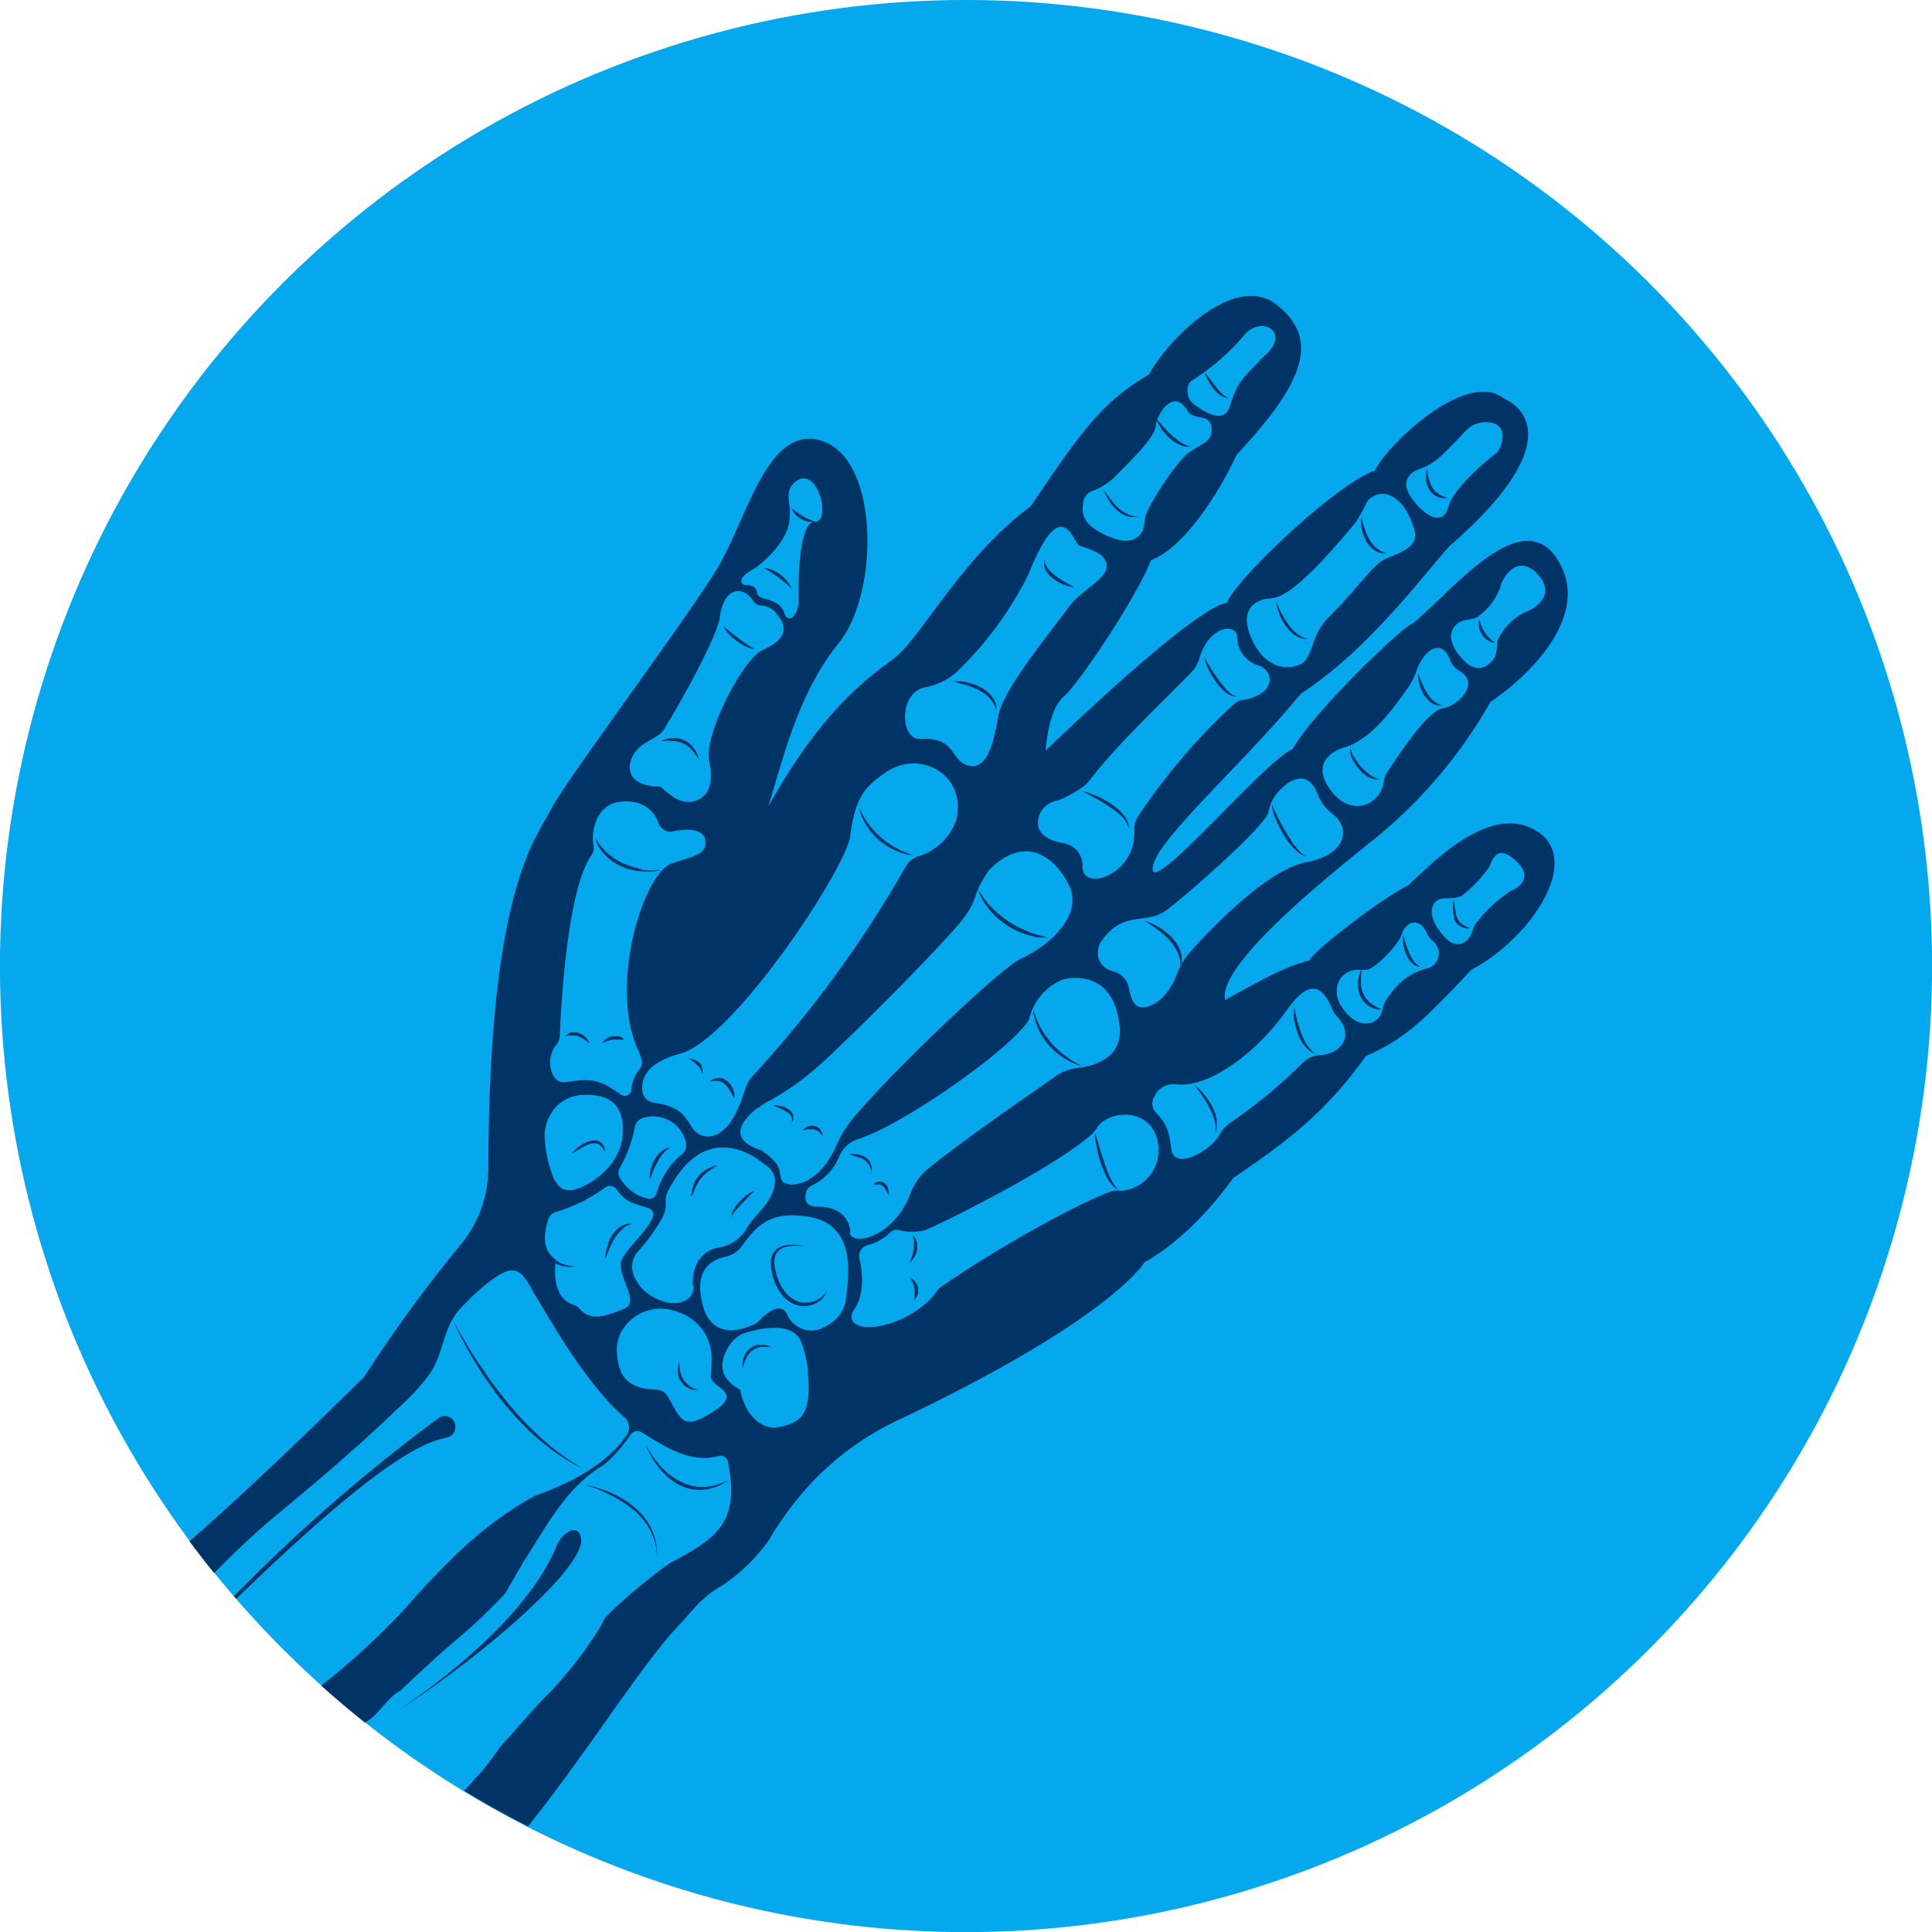 <svg xmlns="http://www.w3.org/2000/svg" viewBox="0 0 203.35 203.35"><g id="Layer_2" data-name="Layer 2"><g id="PATIENTS_-_SPECIALTIES" data-name="PATIENTS - SPECIALTIES"><circle cx="101.68" cy="101.68" r="101.68" transform="translate(-42.12 101.68) rotate(-45)" style="fill:#05a8ec"></circle><g id="wrist"><path d="M71.29,171.21c1.13-1,2.17-2.89,4.66-4.29a19,19,0,0,0,5-4.85,33.1,33.1,0,0,1,3-4.32,30,30,0,0,1,10.53-8.25c22.71-10.78,26-16.67,26-16.67s4.6-2.24,9.31-8.84c7.78-5.19,10.61-8.25,14-12.85,4-1.77,5.89-3.54,11.08-9.07,6.25-3.31,11.79-11.56,6.84-14.62s-11.2,3.65-13.56,5.78c-2.48,1.17-9.78,6.71-10.37,7.89-1.77.36-4,1.42-8.84,4.13-.71-3.54,9.43-11.91,15.32-16.62a50.82,50.82,0,0,0,12.61-14.74c4-2.71,10.85-9.19,7-15.09s-11.32,3.78-15.21,6.84c-.82.12-10.25,9.08-12.61,13.2-3,1.3-14.74,15.33-14.74,12.62S130.68,80.61,136.93,73c7.19-4.6,13.44-13.2,15.68-15.56C166.75,45.13,158.38,42,158.38,42c-4-3.3-12.49,4.95-13.67,7.54-3.77,1.18-14.62,11.32-15.56,13.91C125.62,63.88,110.06,79,110.06,79s.23-4.24,1.88-5.66,7.78-10.61,9.2-14.38c3.3-1.18,7.07-6.83,9-11.08,7.31-7.78,8.73-12.25,4.25-15.79s-11.55,3.77-13.44,7.31c-4.71,2.82-6.6,5.18-12.49,13.91-7.31,5.42-11.56,13.9-14.38,16s-7.55,5.42-13.21,15.56C82.48,79.67,84,73,88.28,67.68s4.24-19.09-1.59-21.21-8,8-11.14,13.26S59.64,82,58,85.18c-1.51,3-6.54,8.24-6.6,37.76a12.71,12.71,0,0,1-3.06,8.24,145.88,145.88,0,0,0-10,13.73s-11.09,11-18.4,17.31c.84,1.14,1.71,2.25,2.6,3.35,1.93-1.95,3.89-3.87,6-5.63,4.58-3.8,9.17-7.66,13.45-11.81a22.28,22.28,0,0,0,3.28-3.58c1.57-2.4,1.29-4.91,3.35-7,.94-1,3.94-4,5.42-3.83,1.14.11,1.71,1.71,2.33,2.67.93,1.42,5,9,9.3,12.74A1.44,1.44,0,0,1,66,151c-2.21,3.31-6.49,5.3-9.61,6.4-5.65,3-9.87,7.51-14,12.17a77.36,77.36,0,0,1-8.58,7.85q2.24,2,4.6,3.89c1.55-.87,2.28-2.61,3.75-3.37.31-.3.62-.6.94-.89Q45,175.24,47,173.48l.66-.57c.66-.57,1.34-1.14,2-1.74l.88-.8c.69-.66,1.36-1.32,2-2l.66-.68c.43-.76.86-1.52,1.3-2.27l.66-1.14c2.32-3.55,4.45-7.79,8.34-10.06.22-.18.45-.38.68-.6A16.21,16.21,0,0,0,66.38,151a.84.84,0,0,1,1.13-.25c2.42,1.45,5,3.3,8.11,2.51a.78.78,0,0,1,1,.62c1,5.05-.2,7.23-3.89,9.41l-1.15.66-1.13.6a59.48,59.48,0,0,0-5.75,4.72c-.3.28-.58.57-.87.87s-.48.8-.71,1.2A43.22,43.22,0,0,1,58,178L57,179c-1.21,1.31-2.33,2.6-3.46,3.87-.29.32-.57.64-.86.95-.51.75-1.06,1.48-1.62,2.19-.29.35-.58.7-.88,1a16.93,16.93,0,0,1-1.34,1.46c2.19,1.34,4.44,2.59,6.73,3.76,6-7.44,12-17.08,15.74-21A.17.17,0,0,0,71.29,171.21ZM89,137.07a3.93,3.93,0,0,1-2.13,2.55,2.78,2.78,0,0,1-3.89-1,2.4,2.4,0,0,1-.11-.23c-.83-1.89-3.18.83-3.18.83s-5.08,3-5.9-2.72c-.11-.75-.61-3.57,2.63-4.23A3,3,0,0,0,78.2,131c1.84-2.63,3.57-3.49,7-2.91C90.5,129,89.19,135.07,89,137.07Zm-16-1.76c.11,1.76-2.11,2.56-4.48,1.06a4.25,4.25,0,0,1-1.57-1.62,2.56,2.56,0,0,1,.06-2.88,19.2,19.2,0,0,0,2.66-3.62c.84-1.59,0-1.64.7-3,4.16-8,9.91-2.83,9.91-2.83,2.68,1.51.52,4.25-.57,5.4a8.87,8.87,0,0,0-1,1.27,4.18,4.18,0,0,1-2.79,2.17C73.56,131.55,72.81,133.54,72.93,135.31Zm-4.72-9.13A4.61,4.61,0,0,1,65.26,124a1,1,0,0,1,0-1.12,13.67,13.67,0,0,0,1.57-4.32,1.25,1.25,0,0,1,.88-.9,3.53,3.53,0,0,1,4.45,2.45,1.22,1.22,0,0,1-.32,1.31,8.31,8.31,0,0,0-2.74,4.2A.82.82,0,0,1,68.21,126.18Zm11.53-9.57a7.11,7.11,0,0,1,1.25-.79,28.54,28.54,0,0,0,4.37-3c2.07-1.6,15.09-14.56,16.42-16.77s.35-1.59,2.21-4.42c3.89-4,7.07-1.32,8.48,1.59s-1.73,6.16-5.12,7.7c-1.83.82-12.33,10.64-17.29,16.38a11.7,11.7,0,0,0-2,3.06c-2.12,4.92-5.54,4.71-5.87,3.81s.18-1.51-2.12-3.1C76.23,119.84,78.44,117.61,79.74,116.61Zm9.7,13.1c-.17-1.77-1.41-2.68-3.36-2.7-1.37,0-1.4-.68-1.37-1.19a1.15,1.15,0,0,1,.71-1.06,5.86,5.86,0,0,0,2.91-3.2,3.22,3.22,0,0,1,1.9-1.66c4.81-1.52,16.17-9.53,18-12.56a6,6,0,0,1,3.54-4.24c1.41-.36,5.39-.66,6,4.86.38,3.41-2.68,4.25-4.45,4.45a5,5,0,0,0-2.36.92c-2.83,2-9.44,6.5-13.54,9.84a6.55,6.55,0,0,0-1.66,2.43C94.17,130.18,89.6,131.29,89.44,129.71ZM118,125.34a2.48,2.48,0,0,0-1.15.09c-5.16,2-14.55,7.63-18.08,10.24-2.57,3.9-9.14,5.13-9.14,2.91a1.34,1.34,0,0,1,.26-.72c1.14-1.64.89-4,.57-5.37a1.21,1.21,0,0,1,.86-1.44,5.17,5.17,0,0,0,2.39-1.34.94.94,0,0,1,.94-.22,5.75,5.75,0,0,0,2.66,0c.93-.27,13.42-6.41,17.55-10.06a4.24,4.24,0,0,0,.63-.77c1.27-1.91,6-2.2,6.44,2A4.3,4.3,0,0,1,118,125.34Zm33.31-30.58c.62-.42,1.69,0,2.57-.5a13.52,13.52,0,0,0,2.8-2.92c.41-.71.76-2.54,2.74-.86,2.14,1.84.34,3-.2,3.19l-.19.09A14.46,14.46,0,0,0,155.5,97c-.4.37-.45,1-.8,1.57a1.72,1.72,0,0,1-.49.55c-.78.56-1.77.32-3-1.59C150,95.43,151.31,94.76,151.31,94.76Zm-10.49,8.77a2.21,2.21,0,0,1,2.12-1.46,7.13,7.13,0,0,0,.92,0c.68-.08,2.4-1.67,3.3-3a3.67,3.67,0,0,0,.42-.84c.43-1.24,1.83-1.75,2.61,0a2.51,2.51,0,0,0,.66.86,1.63,1.63,0,0,1-.67,2.84,6.52,6.52,0,0,0-3.76,2.61,4,4,0,0,0-.88,1.56,1.86,1.86,0,0,1-1.17,1.53c-1.08.36-2.29-.29-3.16-1.67A2.78,2.78,0,0,1,140.82,103.53Zm-5.42,2.84c1.92-2.72,3.51-3.36,4.84-.12a2.42,2.42,0,0,0,.47.72c2,2.17.28,4-1.78,4.08a2.89,2.89,0,0,0-2,1,53.29,53.29,0,0,1-7.43,6.11,4,4,0,0,0-1.22,1.39c-.91,1.6-4.73,3.73-5,1.37s-.71-2.79-1.77-4a1.4,1.4,0,0,1,0-1.52,2.19,2.19,0,0,1,2.38-1.26,5.59,5.59,0,0,0,1.87-.17C128.45,113.38,132.48,110.49,135.4,106.37Zm18.08-40.79c.75-.49,1.38-.28,2-.63a6.54,6.54,0,0,0,2.43-3.14c.18-1,1.81-3.53,3.81-1.5,2.34,2.39-.45,3.86-1.07,4.06a6.09,6.09,0,0,0-3,3c-.17.8,0,1.61-.7,2.3-1.07,1.06-2.13.75-3.14-.44a4,4,0,0,1-1.08-2A1.72,1.72,0,0,1,153.48,65.58ZM141.38,78.7c3-.78,5.54-4.53,6.77-6.25a7.87,7.87,0,0,0,1-2,5.25,5.25,0,0,1,.7-1.3c.63-.87,2-1.74,2.77.3a2.28,2.28,0,0,0,1,1.18c2.31,1.35-.34,3.75-1.72,3.91S148,78.22,146,81.29a2.54,2.54,0,0,0-.35,1c-.36,2.42-3.3,3.67-5.36,1.18C137.32,79.85,141.38,78.7,141.38,78.7Zm-19,17.37c1.33-.8,11-9.21,11.13-10.63a4.5,4.5,0,0,1,1.45-2.51,4,4,0,0,1,.8-.62c1.78-1,2.56.3,3,1.45a4.7,4.7,0,0,0,1.49,1.9c2,1.55,1.41,4.33-2.79,5.1-4,.75-9.87,6.82-12.26,9.51a6.22,6.22,0,0,0-.87,1.29v0c0,.18-.09.28-.09.28s0,0,0-.14a6,6,0,0,0-.32.73c-.57,1.55-1.59,3-3,3.48s-1.86-.55-2.1-1.91a2.27,2.27,0,0,0-1.67-1.78,2,2,0,0,1-1.52-1.37,2.18,2.18,0,0,1,.31-1.8C118.1,95.92,120.43,97.21,122.33,96.07Zm26.74-46.58c1.87-.71,2.26-1.07,5.13-4.13a2.85,2.85,0,0,1,1.86-.91c3-.21,2,2.73,1.38,3.22s-4.49,3.58-5.05,5.7-2.58.94-3.94-1.06S149.07,49.49,149.07,49.49ZM133.65,63a4.5,4.5,0,0,0,.73-.15c2.49-.75,7-6.35,8.33-7.88a18.81,18.81,0,0,0,1.15-2.11,2,2,0,0,1,2.27-.78c1.27.47,2.07,1.61,2.71,3.59s-1.59,2.48-3.18,3.24c-1.13.54-3.33,3.62-5.37,5.6-2.36,2.3-1.71,3.24-2.89,5-.47.69-3.75,1.9-5.65-2.24C130.12,63.63,132.83,63,133.65,63ZM111.31,84.27a12.22,12.22,0,0,0,2.62-1.42,3.47,3.47,0,0,0,.78-.75c2.72-3.59,7.35-7.91,10.7-11.36a3.23,3.23,0,0,0,.8-1.36c1.06-3.68,4-3.77,4-2.35a3.15,3.15,0,0,0,2.21,3,1.65,1.65,0,0,1,1.2,1.23c.21,1.67-1.89,2.28-2.79,2.41a1.82,1.82,0,0,0-1,.48,64.73,64.73,0,0,0-10.09,11.85,2.44,2.44,0,0,0-.35,1.37c.25,4.63-5.37,6.59-5.46,3.87a2.33,2.33,0,0,0-1.08-2.14,2.94,2.94,0,0,0-1-.37c-2.56-.47-2.81-1.76-2.49-2.85A2.42,2.42,0,0,1,111.31,84.27Zm13.81-43.82a.91.91,0,0,1,.35-.4A24.38,24.38,0,0,0,131,35.23c1.77-2.1,5.07-.24,1.94,2.36-2.06,2.18-2.59,2.36-3.53,5.24-.54,1.64-2.24.81-3.48-.11A1.78,1.78,0,0,1,125.12,40.45ZM114,53a1.49,1.49,0,0,1,.9-1.3,6.54,6.54,0,0,0,2.39-1.46c1.25-1.29,4.15-4,4.33-5.3a3.84,3.84,0,0,1,.17-.71l-.08-.22.11.14c.55-1.48,2-2.92,3.16-.93.68,1.12,2.3.22,2.52,1.72s-.84,1.64-2.26,2.61-4.77,6.1-4.77,7.25-.8,3.19-4.33,1.41C113.82,55.09,113.87,53.9,114,53ZM97.33,72.35a6.93,6.93,0,0,0,3.28-1.55,36.63,36.63,0,0,0,6.8-8.77,14.93,14.93,0,0,0,1-2c3.43-8.27,4.5-2.87,5.24-2.58a10.31,10.31,0,0,1,1.77.68,2,2,0,0,1,.72.56c1.18,1.49-.84,2.53-2.74,4.21a6,6,0,0,0-.84.91c-2.23,3-6.89,8.69-7.45,11.38-.36,1.73-.83,5.78-3,5.42s-1.3-3.06-5.19-2.83C94.69,77.92,94.58,72.91,97.33,72.35ZM89.49,88c.53-4.22,1.65-5.22,3.62-6.63,3.72-2.67,8.76.26,7.52,5a6.1,6.1,0,0,1-3.82,3.71,2.43,2.43,0,0,0-1.48,1.12,119.81,119.81,0,0,1-16.27,22.22c-.89.92-1.16,4.74-3.64,6a2,2,0,0,1-2.59-.76c-.87-1.44-1.4-2.2-4.09-2.63a1.33,1.33,0,0,1-1.11-1.1c-.19-1.13.17-3,3.88-4C77.17,109.49,89.06,91.38,89.49,88ZM79.25,59.92A4.36,4.36,0,0,0,80,59.4c5.63-4.82,1.47-7,3.77-8.73s3.77,4.25,2,4.25h-.17c-1.6.42-1.6,7-1.54,8.29S83,65.94,82.53,64.46c-.33-1-1.51-1.31-2.12-1.47-.23-.06-.61-.21-.68-.44-.13-.51-.14-1-1.44-1C77.51,61,78.65,60.26,79.25,59.92ZM66.37,80.16c.53-2,2.61-2.22,3.4-3.23.43-.55,5.69-9.55,6-12,.35-2.93,2.3-3.51,3.53-1.66a1.07,1.07,0,0,0,.79.47,2.1,2.1,0,0,1,1.49.68,4.79,4.79,0,0,1,.71,1c.89,2-1.75,2.75-2.41,3.23-2.12,1.54-5.92,9.1-5.21,11.58.35,1.81.17,3.4-1.33,4-1.22.46-2.3,0-3.8-1.42C65.44,82.72,66.37,80.16,66.37,80.16Zm-7.79,29.77a1.65,1.65,0,0,0,.34-.92c.11-2.77.74-15.39,3.34-19A1.36,1.36,0,0,0,62.48,89c-.28-1.11.09-4.19,2.61-4.58s3.81,1,4.18,2.1a1.34,1.34,0,0,0,1.46,1c2.2-.46,3.36,0,3.49.83.27,1.65-1.22,1.72-3.53,2.54-3,1.06-6.72,13.08-3.42,19.86l.23.68a1.15,1.15,0,0,1-.21,1.12,3.87,3.87,0,0,0-.84,2.18.68.68,0,0,1-1,.53c-2-1.28-2.6-1.93-5.84-1.37a1.29,1.29,0,0,1-1.41-.76A3,3,0,0,1,58.58,109.93Zm-.43,7a4.15,4.15,0,0,1,3.25-1.69c3.76-.14,4.29,2.1,4.13,4.27-.17,2.33-2,4.36-4.21,5.39s-2.89-.17-3.48-2.12a14.27,14.27,0,0,1-.52-3.18A4.36,4.36,0,0,1,58.15,117ZM61,137.75a1.28,1.28,0,0,0-.61-.41c-2.32-.68-2-3.92-1.89-4.66l0-.11h0c-1.1-.71-1.51-2.07-.78-4.25a1.15,1.15,0,0,1,.71-.73A17.23,17.23,0,0,0,63.69,125a.82.82,0,0,1,1.2.18c1,1.43,1.75,1.43,3.41,2a.67.67,0,0,1,.43.86c-.53,1.47-2.77,3.34-3.29,4.56-.65,1.53,2,4.42.3,5.12S62.23,139.2,61,137.75Zm14,10.87c-3.16,2-3.27.85-4.75-1.69a1.33,1.33,0,0,0-1.12-.66c-3.37-.1-4.1-1.7-4.21-4.13a4,4,0,0,1,.49-2,4.75,4.75,0,0,1,5.42-2.22,5.71,5.71,0,0,1,2.58,1.44c2,2,1.41,4.36,1.41,5.54S78.41,146.5,75,148.62Zm2-7.32a2.87,2.87,0,0,1,1.41-1c1.59-.5,5.21-1.32,6,1.15a14.86,14.86,0,0,1,.6,2.5c0,.38,0,.78.07,1.09.26,4-.94,4.72-3.1,5.17-1.73.35-3.58-1.2-4.07-3.94C75,144.72,76.12,142.45,77,141.3Z" style="fill:#036"></path><path d="M49.17,141.94c.24.43.5.89.8,1.37s.6,1,.94,1.51.73,1,1.1,1.55.79,1,1.2,1.55l.65.75q.31.38.66.72c.45.46.87.94,1.34,1.35a15.79,15.79,0,0,0,1.34,1.17l.64.51.31.24.31.22,1.12.74c.35.21.66.36.91.51l.8.42-.76-.48c-.25-.16-.55-.33-.87-.56l-1.08-.79-.3-.23-.3-.25-.62-.53c-.43-.35-.84-.78-1.29-1.19s-.87-.89-1.31-1.35c-.23-.23-.44-.48-.65-.73l-.63-.74c-.41-.5-.81-1-1.21-1.53s-.77-1-1.1-1.53-.69-1-1-1.46-.58-.92-.84-1.34c-.5-.84-.92-1.55-1.19-2.06l-.42-.79s.12.3.36.82S48.69,141.08,49.17,141.94Z" style="fill:#036"></path><path d="M68.75,153.62A9.1,9.1,0,0,0,69.81,155a6.94,6.94,0,0,0,.74.68,5.72,5.72,0,0,0,.87.58,5.56,5.56,0,0,0,1,.39,5,5,0,0,0,1,.16,4.9,4.9,0,0,0,.95-.06,6.15,6.15,0,0,0,.82-.2,5.16,5.16,0,0,0,.65-.26,5,5,0,0,0,.48-.26l.4-.24-.43.18a4.45,4.45,0,0,1-.5.19,6.57,6.57,0,0,1-.66.2,6.08,6.08,0,0,1-.8.13,5.25,5.25,0,0,1-.89,0c-.15,0-.31-.05-.46-.07l-.47-.11a5.06,5.06,0,0,1-.9-.38A6.74,6.74,0,0,1,70,154.81c-.22-.22-.43-.44-.62-.66s-.35-.44-.5-.64c-.29-.42-.53-.77-.67-1l-.23-.41a4,4,0,0,0,.17.44A9.15,9.15,0,0,0,68.75,153.62Z" style="fill:#036"></path><path d="M58.49,133l.28.11a3.85,3.85,0,0,0,.93.22,7.74,7.74,0,0,0,.94,0l.42,0-.42,0a6,6,0,0,1-.91-.14,3.28,3.28,0,0,1-.84-.31,4,4,0,0,1-.35-.23h0l0,.11v0S58.5,132.82,58.49,133Z" style="fill:#036"></path><path d="M62.85,88.82a2.64,2.64,0,0,0,.28.47,4.4,4.4,0,0,0,.39.52,4.19,4.19,0,0,0,.52.51,4.3,4.3,0,0,0,.63.47,7.87,7.87,0,0,0,.7.39c.25.1.5.2.76.28l.76.18.72.08c.22,0,.44,0,.64,0a3,3,0,0,0,.54,0l.42-.05.36-.06h-.78a3.32,3.32,0,0,1-.53,0l-.63-.06L67,91.33c-.24,0-.48-.13-.72-.2s-.47-.18-.71-.27a6.06,6.06,0,0,1-.67-.36l-.32-.2-.29-.22a6,6,0,0,1-.53-.45,5.84,5.84,0,0,1-.42-.46,4.94,4.94,0,0,1-.56-.76c-.12-.19-.18-.31-.18-.31a2.25,2.25,0,0,0,.12.34A4.11,4.11,0,0,0,62.85,88.82Z" style="fill:#036"></path><path d="M90.84,86.21a5,5,0,0,0,.29.56,6.82,6.82,0,0,0,.4.59,6.29,6.29,0,0,0,.49.58,7.37,7.37,0,0,0,.57.54,6.74,6.74,0,0,0,.62.47c.22.15.45.26.66.39s.44.2.65.29a4.11,4.11,0,0,0,.59.2,3.13,3.13,0,0,0,.52.14L96,90l.35.06L96.05,90l-.38-.14a3.62,3.62,0,0,1-.49-.2c-.17-.08-.37-.14-.56-.25l-.6-.32-.61-.4a6.65,6.65,0,0,1-.59-.46,6.77,6.77,0,0,1-.56-.51L92,87.44l-.24-.28c-.15-.17-.28-.36-.42-.53s-.24-.35-.33-.52a7.44,7.44,0,0,1-.45-.81L90.43,85a3.51,3.51,0,0,0,.08.35A5.43,5.43,0,0,0,90.84,86.21Z" style="fill:#036"></path><path d="M103.27,94.43a3.6,3.6,0,0,0,.3.52c.11.19.26.38.41.59s.32.41.52.61l.29.3.33.29c.21.19.46.36.7.54s.5.31.75.46.52.25.77.37.52.18.76.26a6.5,6.5,0,0,0,.69.19,3.55,3.55,0,0,0,.59.11l.45,0,.4,0-.38-.1-.45-.12a4.45,4.45,0,0,1-.56-.18,5.83,5.83,0,0,1-.66-.23l-.71-.31-.73-.38c-.24-.15-.49-.29-.72-.46a6.7,6.7,0,0,1-.68-.51l-.33-.26-.29-.28c-.2-.18-.37-.38-.55-.55s-.32-.36-.44-.54a7.69,7.69,0,0,1-.8-1.2,1.87,1.87,0,0,0,.14.37A3.79,3.79,0,0,0,103.27,94.43Z" style="fill:#036"></path><path d="M109,107.52a6.06,6.06,0,0,0,.21.59,4.5,4.5,0,0,0,.3.63,6.31,6.31,0,0,0,.4.65c.14.21.31.41.47.61s.37.38.55.56.39.32.58.48.4.27.58.39a4.31,4.31,0,0,0,.55.3c.18.08.33.17.48.22l.39.14.33.11-.31-.18-.35-.19c-.14-.07-.28-.18-.44-.28s-.33-.2-.5-.34l-.54-.41-.54-.49c-.17-.18-.35-.35-.51-.54a6.15,6.15,0,0,1-.46-.58l-.22-.3-.19-.3c-.13-.2-.23-.4-.33-.59s-.19-.38-.26-.55a8.21,8.21,0,0,1-.33-.86l-.09-.34a2.88,2.88,0,0,0,0,.35A5.19,5.19,0,0,0,109,107.52Z" style="fill:#036"></path><path d="M117.34,124.81l-.23-.35a11.41,11.41,0,0,1-.87-2.07c-.27-.78-.5-1.58-.68-2.18l-.32-1s0,.1,0,.28,0,.45.1.76a15.56,15.56,0,0,0,.54,2.24,12,12,0,0,0,.47,1.15,4.79,4.79,0,0,0,.58.93,2.31,2.31,0,0,0,.29.32,1.32,1.32,0,0,0,.27.2,1.13,1.13,0,0,0,.27.13,1.28,1.28,0,0,1-.22-.18A1.31,1.31,0,0,1,117.34,124.81Z" style="fill:#036"></path><path d="M136.19,107.07c0,.16,0,.33.07.5a7.32,7.32,0,0,0,.29,1.09c.06.18.15.36.22.53s.18.33.26.49.21.3.31.43l.32.34.31.24a2.05,2.05,0,0,0,.26.16l.23.11-.19-.17a1.26,1.26,0,0,1-.21-.2l-.25-.28-.26-.36-.25-.42-.22-.48c-.06-.17-.14-.33-.2-.51-.12-.34-.22-.7-.31-1s-.16-.66-.22-.93-.11-.5-.14-.66l0-.26a1.33,1.33,0,0,0,0,.26,5.21,5.21,0,0,0,0,.69C136.16,106.75,136.17,106.9,136.19,107.07Z" style="fill:#036"></path><path d="M134.07,85.67c.11.31.24.66.41,1a10,10,0,0,0,.58,1.12c.11.19.23.37.34.55l.37.5c.14.15.25.31.39.44a3.26,3.26,0,0,0,.39.36,2,2,0,0,0,.36.26,1.81,1.81,0,0,0,.3.16l.28.1-.25-.16a3.11,3.11,0,0,1-.25-.2,2.23,2.23,0,0,1-.3-.31c-.12-.11-.21-.25-.33-.38s-.22-.3-.34-.46-.21-.33-.33-.5l-.33-.54-.31-.54c-.1-.19-.2-.36-.29-.54-.19-.35-.36-.68-.5-1s-.25-.53-.31-.7a.8.8,0,0,1-.07-.2v0a.9.9,0,0,0,0,.21A4.9,4.9,0,0,0,134.07,85.67Z" style="fill:#036"></path><path d="M126.82,69.39A4.4,4.4,0,0,0,127,70a7.14,7.14,0,0,0,.38.81,8.47,8.47,0,0,0,.55.88,6.38,6.38,0,0,0,.66.8c.11.12.24.22.35.32s.24.18.35.26.23.12.34.16a1.8,1.8,0,0,0,.27.07,1.44,1.44,0,0,0,.24,0l-.22-.07a1,1,0,0,1-.23-.12l-.28-.21-.29-.28-.3-.34c-.2-.25-.41-.52-.61-.8s-.38-.56-.56-.82-.18-.27-.25-.39l-.22-.36c-.13-.22-.24-.41-.3-.54a1.21,1.21,0,0,1-.09-.22v.06A.69.69,0,0,0,126.82,69.39Z" style="fill:#036"></path><path d="M110,59.9a3.35,3.35,0,0,0,.21.36,2.28,2.28,0,0,0,.29.33,3.19,3.19,0,0,0,.33.31l.37.25a3.59,3.59,0,0,0,.38.21,5.37,5.37,0,0,0,.7.28,1.82,1.82,0,0,0,.29.08l.23.05.19,0-.17-.1-.46-.26-.3-.17-.33-.2-.34-.22a4.15,4.15,0,0,1-.34-.24,2.73,2.73,0,0,1-.31-.27l-.15-.14-.13-.14c-.09-.1-.15-.2-.23-.3s-.12-.19-.16-.29a1.57,1.57,0,0,1-.17-.67.71.71,0,0,0,0,.19.92.92,0,0,0,0,.24,1.2,1.2,0,0,0,0,.31A1.82,1.82,0,0,0,110,59.9Z" style="fill:#036"></path><path d="M122.44,45.4a6.27,6.27,0,0,0,.61.67l.36.3a4.13,4.13,0,0,0,.38.25,3.53,3.53,0,0,0,.73.33l.32.07a2.32,2.32,0,0,0,.24,0h.21l-.2-.08-.22-.08-.27-.13-.31-.18c-.11-.06-.22-.15-.33-.22s-.22-.18-.34-.26l-.33-.29c-.11-.1-.22-.2-.32-.31l-.3-.31c-.19-.2-.36-.4-.51-.57l-.38-.44-.11-.14.08.22c.06.12.14.29.25.48A5,5,0,0,0,122.44,45.4Z" style="fill:#036"></path><path d="M143.31,55.6a3.34,3.34,0,0,0,.1.43,5,5,0,0,0,.38.91c.08.15.19.28.28.42s.22.25.34.35a1.89,1.89,0,0,0,.38.27,1.34,1.34,0,0,0,.37.17l.33.1.26,0H146l-.21-.07-.24-.08-.28-.15a2.82,2.82,0,0,1-.31-.21,1.93,1.93,0,0,1-.31-.27c-.11-.1-.19-.23-.29-.34s-.17-.25-.24-.39a4.71,4.71,0,0,1-.39-.82c-.11-.28-.19-.55-.26-.77-.14-.47-.21-.79-.21-.79a4.08,4.08,0,0,0,0,.82A3,3,0,0,0,143.31,55.6Z" style="fill:#036"></path><path d="M149.49,72.29a3.33,3.33,0,0,0,.16.4l.2.4a4.17,4.17,0,0,0,.26.37c.09.11.2.21.3.32s.22.17.33.24a3.4,3.4,0,0,0,.34.16l.3.08c.09,0,.17,0,.23,0h.2l-.18-.07c-.06,0-.14,0-.21-.08l-.25-.13-.27-.2c-.09-.07-.18-.17-.27-.25a3.18,3.18,0,0,1-.47-.65,5.52,5.52,0,0,1-.38-.72c-.11-.24-.2-.47-.28-.67l-.25-.68a3.57,3.57,0,0,0,.05.73A4.94,4.94,0,0,0,149.49,72.29Z" style="fill:#036"></path><path d="M148,100.45a2.16,2.16,0,0,0,.17.34,1.65,1.65,0,0,0,.2.31,3,3,0,0,0,.23.26,2.19,2.19,0,0,0,.25.2,1.79,1.79,0,0,0,.24.12.47.47,0,0,0,.19.06l.17,0-.14-.1a.66.66,0,0,1-.16-.11l-.17-.16-.18-.21c-.05-.09-.12-.17-.17-.26a5.81,5.81,0,0,1-.31-.61c-.1-.22-.17-.44-.25-.65l-.2-.59c-.11-.35-.19-.58-.19-.58a2.86,2.86,0,0,0,0,.62A4.37,4.37,0,0,0,148,100.45Z" style="fill:#036"></path><path d="M77.52,67.44l.32.23.33.19a2,2,0,0,0,.32.17l.29.12a3.16,3.16,0,0,0,.45.16l.18,0-.15-.11L78.88,68c-.32-.22-.75-.51-1.15-.82-.21-.15-.41-.31-.6-.46l-.51-.41-.51-.41a2.92,2.92,0,0,0,.36.55A5.37,5.37,0,0,0,77.52,67.44Z" style="fill:#036"></path><path d="M85.35,54.74a5.73,5.73,0,0,1-.86-.43,4.73,4.73,0,0,1-.44-.28l-.37-.26-.38-.27a1.48,1.48,0,0,0,.23.41,2.67,2.67,0,0,0,.33.37,2.61,2.61,0,0,0,.45.33,2.11,2.11,0,0,0,.51.23,1.17,1.17,0,0,0,.25.07l.23,0a1.58,1.58,0,0,0,.31,0h.17l-.13-.06A1.84,1.84,0,0,1,85.35,54.74Z" style="fill:#036"></path><path d="M63.5,157a15,15,0,0,1,1.71.89A11.24,11.24,0,0,1,67,159.19a8.18,8.18,0,0,1,.74.82,5.79,5.79,0,0,1,.6.89,7.36,7.36,0,0,1,.43.9,8.3,8.3,0,0,1,.25.87,2.92,2.92,0,0,1,.07.39c0,.13,0,.25.06.36s0,.43,0,.6l0,.52,0-.52c0-.17,0-.37,0-.61a4.51,4.51,0,0,0-.07-.78,5.55,5.55,0,0,0-.2-.91c-.06-.16-.11-.32-.17-.49a5.24,5.24,0,0,0-.23-.48,6,6,0,0,0-.6-.95,7.87,7.87,0,0,0-.77-.86,10.26,10.26,0,0,0-.89-.74c-.3-.22-.63-.41-.94-.6a11.7,11.7,0,0,0-1.79-.8,11.25,11.25,0,0,0-1.33-.39c-.32-.07-.51-.09-.51-.09l.5.16C62.54,156.58,63,156.76,63.5,157Z" style="fill:#036"></path><path d="M62.06,120.41a1.59,1.59,0,0,1,.71-.06,1,1,0,0,1,.3.12,1.06,1.06,0,0,1,.23.19,1.57,1.57,0,0,1,.17.21l.11.18.09.17a1.29,1.29,0,0,0,0-.19c0-.07,0-.14-.06-.22a1,1,0,0,0-.13-.27.9.9,0,0,0-.24-.29,1.1,1.1,0,0,0-.37-.2,1.35,1.35,0,0,0-.45,0,2.13,2.13,0,0,0-.44.07,3.87,3.87,0,0,0-1.35.81,3.12,3.12,0,0,0-.47.52l.59-.36A6.87,6.87,0,0,1,62.06,120.41Z" style="fill:#036"></path><path d="M86.83,136.17l-.16.18a1.57,1.57,0,0,1-.23.2,1.62,1.62,0,0,1-.29.19,1.31,1.31,0,0,1-.36.16,2.46,2.46,0,0,1-.41.13,3.55,3.55,0,0,1-.47.06,2.89,2.89,0,0,1-.5,0,1.78,1.78,0,0,1-.5-.14,2.52,2.52,0,0,1-.49-.25,4.83,4.83,0,0,1-.45-.34l-.39-.44-.33-.5-.27-.54c-.08-.19-.14-.39-.22-.59l-.05-.14v0s0,0,0,0l0-.07-.08-.29a3.84,3.84,0,0,1-.13-1.15,1.56,1.56,0,0,1,.38-.94,1.65,1.65,0,0,1,.82-.46,4.67,4.67,0,0,1,1.48-.09c.37,0,.57.08.57.08a3.88,3.88,0,0,0-.56-.14,4,4,0,0,0-1.54,0,1.81,1.81,0,0,0-1,.47,1.72,1.72,0,0,0-.51,1.09,3.85,3.85,0,0,0,.11,1.26l.08.31,0,.07v.09l.06.14c.07.2.13.4.21.6l.3.58.36.54c.14.16.29.32.44.47a4.74,4.74,0,0,0,.51.37,2.27,2.27,0,0,0,.55.25,2.35,2.35,0,0,0,.57.13,3.27,3.27,0,0,0,.54,0,2.46,2.46,0,0,0,.5-.1,1.91,1.91,0,0,0,.44-.16,1.79,1.79,0,0,0,.36-.21,1.73,1.73,0,0,0,.29-.23,1.46,1.46,0,0,0,.21-.23l.15-.19L87,136l.06-.14-.08.13Z" style="fill:#036"></path><path d="M78.37,143.36c0-.09.07-.2.12-.3s.11-.21.17-.32a1.66,1.66,0,0,1,.22-.3,1.11,1.11,0,0,1,.27-.26,2.11,2.11,0,0,1,.31-.21l.35-.14.35-.07.32,0a1.36,1.36,0,0,1,.28,0h.42l-.19-.07a2.33,2.33,0,0,0-.5-.13c-.11,0-.22,0-.35,0l-.4,0a2.92,2.92,0,0,0-.42.13,1.58,1.58,0,0,0-.39.24,2.42,2.42,0,0,0-.32.32,3.73,3.73,0,0,0-.23.37,2.59,2.59,0,0,0-.21.72,2.32,2.32,0,0,0,0,.72A5.8,5.8,0,0,1,78.37,143.36Z" style="fill:#036"></path><path d="M73.06,146.16a1.64,1.64,0,0,1-.22-.12,2.5,2.5,0,0,1-.24-.16l-.25-.19a1.73,1.73,0,0,1-.23-.24,1.31,1.31,0,0,1-.2-.28,1.82,1.82,0,0,1-.16-.31,1.75,1.75,0,0,1-.12-.32c0-.1-.06-.21-.08-.31s0-.2,0-.29c-.05-.36-.06-.62-.06-.62a2,2,0,0,0-.14.63,2.23,2.23,0,0,0,0,.67,1.7,1.7,0,0,0,.1.37,1.73,1.73,0,0,0,.18.36,1.49,1.49,0,0,0,.24.32,1.75,1.75,0,0,0,.29.26,1.72,1.72,0,0,0,.32.18,1.78,1.78,0,0,0,.29.12,2,2,0,0,0,.46.08l.18,0-.16-.08Z" style="fill:#036"></path><path d="M65.79,129.11a1.83,1.83,0,0,0,.28-.14c.08,0,.16-.05.23-.08l.2-.07h-.22c-.06,0-.15,0-.25,0l-.32.09a2.92,2.92,0,0,0-.36.17,4.06,4.06,0,0,0-.36.26,3.68,3.68,0,0,0-.33.35,3.58,3.58,0,0,0-.29.39,3.48,3.48,0,0,0-.22.43A2.62,2.62,0,0,0,64,131a4.76,4.76,0,0,0-.22.79,4,4,0,0,0-.08.79s.11-.31.28-.74c.08-.22.18-.47.3-.73s.26-.53.42-.78a5.58,5.58,0,0,1,.53-.7l.3-.27Z" style="fill:#036"></path><path d="M76.93,128.11,77,128a2.54,2.54,0,0,1,.23-.35c.11-.14.24-.3.39-.46s.3-.34.47-.51.32-.34.48-.5l.42-.43.43-.42a2.53,2.53,0,0,0-.55.26,5.05,5.05,0,0,0-1,.85,3.72,3.72,0,0,0-.77,1.11,1.17,1.17,0,0,0-.09.24c0,.07,0,.15,0,.2s0,.09,0,.12Z" style="fill:#036"></path><path d="M74.34,123.46c.1-.09.21-.16.3-.23a2.43,2.43,0,0,1,.28-.2l.24-.16.19-.12.17-.12-.19.05a3.76,3.76,0,0,0-.51.17l-.32.15c-.11.07-.23.13-.34.21a2.88,2.88,0,0,0-.34.27,3.34,3.34,0,0,0-.32.33c-.1.11-.17.24-.26.36a3.49,3.49,0,0,0-.19.39,2.92,2.92,0,0,0-.21.73c0,.21-.07.39-.1.51a1.06,1.06,0,0,1,0,.14l0,0a1,1,0,0,0,.12-.16,3.79,3.79,0,0,0,.22-.48c.08-.2.18-.43.3-.66s.13-.22.2-.34a3.49,3.49,0,0,1,.25-.32,2.61,2.61,0,0,1,.27-.3C74.14,123.63,74.25,123.55,74.34,123.46Z" style="fill:#036"></path><path d="M60.17,109a.81.81,0,0,1,.22,0l.24,0a2.25,2.25,0,0,1,.24.08l.23.1a2.39,2.39,0,0,1,.22.12c.06,0,.14.08.2.13l.18.13.27.2.11.07-.06-.12a2.33,2.33,0,0,0-.18-.3,2,2,0,0,0-.15-.18,1.66,1.66,0,0,0-.19-.18,1.72,1.72,0,0,0-.51-.3,1,1,0,0,0-.3-.08,1.51,1.51,0,0,0-.3,0,.76.76,0,0,0-.27,0,1,1,0,0,0-.23.09,1,1,0,0,0-.37.33,1.87,1.87,0,0,1,.44-.14Z" style="fill:#036"></path><path d="M65.37,109.14l-.18-.07a.79.79,0,0,0-.22,0,1,1,0,0,0-.24,0,1,1,0,0,0-.25,0,1.58,1.58,0,0,0-.82.39,1,1,0,0,0-.25.32l.36-.15.36-.12a2.59,2.59,0,0,1,.4-.09,3,3,0,0,1,.41,0h.53l.13,0h.11l-.09-.07A1.21,1.21,0,0,0,65.37,109.14Z" style="fill:#036"></path><path d="M73.85,112.13a1,1,0,0,0-.16-.2,1.58,1.58,0,0,0-.79-.44,1.29,1.29,0,0,0-.28-.06h-.07s0,0,0,0l0,0a1.86,1.86,0,0,0,.23.18,4,4,0,0,1,.62.51,2.26,2.26,0,0,1,.44.63c0,.1.08.19.1.26a.39.39,0,0,0,0,.1l0-.1a1.28,1.28,0,0,0,0-.3,1,1,0,0,0-.1-.43A.88.88,0,0,0,73.85,112.13Z" style="fill:#036"></path><path d="M75.89,113.47a1.38,1.38,0,0,0-.34,0,1.22,1.22,0,0,0-.3.06,1.36,1.36,0,0,0-.4.19l-.13.1.16,0a2.87,2.87,0,0,1,.4-.06h.26l.27.07a1.07,1.07,0,0,1,.27.12,1.43,1.43,0,0,1,.24.19.93.93,0,0,1,.21.23,1.64,1.64,0,0,1,.19.25c0,.08.11.16.16.25a2.6,2.6,0,0,0,.13.24,1.43,1.43,0,0,1,.11.21l.09.16.08.14a.91.91,0,0,0,0-.16l0-.19a1.06,1.06,0,0,0,0-.23,2.74,2.74,0,0,0-.21-.58,1.89,1.89,0,0,0-.19-.3,1.32,1.32,0,0,0-.25-.28,1.19,1.19,0,0,0-.31-.23A1.12,1.12,0,0,0,75.89,113.47Z" style="fill:#036"></path><path d="M82.31,116.75a4.09,4.09,0,0,1,.46.25,1.71,1.71,0,0,1,.38.31.75.75,0,0,1,.13.18c0,.06.06.12.08.18a1.13,1.13,0,0,0,0,.18v.28l.07-.12s0-.09.06-.15,0-.13,0-.21a2.6,2.6,0,0,0,0-.26,1.66,1.66,0,0,0-.13-.27.87.87,0,0,0-.2-.23,2.23,2.23,0,0,0-.24-.19,2.13,2.13,0,0,0-.54-.24,2.37,2.37,0,0,0-.49-.1,2.15,2.15,0,0,0-.49,0l.44.19Z" style="fill:#036"></path><path d="M85,118.87l.2,0h.21a1.2,1.2,0,0,1,.2,0,.6.6,0,0,1,.19.06A1.51,1.51,0,0,1,86,119l.15.11.14.13a1.83,1.83,0,0,1,.2.21l.08.08a.45.45,0,0,0,0-.11.88.88,0,0,0-.1-.3.81.81,0,0,0-.1-.18c0-.06-.1-.13-.16-.19a1.07,1.07,0,0,0-.22-.15.86.86,0,0,0-.27-.09,1.05,1.05,0,0,0-.53,0,1.11,1.11,0,0,0-.41.18,1,1,0,0,0-.31.29l.39-.11Z" style="fill:#036"></path><path d="M90.87,122a2.27,2.27,0,0,1,.25.18l.12.11.09.11a1.84,1.84,0,0,1,.17.25c0,.09.07.18.11.27a2,2,0,0,1,.08.26,2.07,2.07,0,0,1,0,.22l0,.18,0,.16s0,0,0-.15a1.6,1.6,0,0,0,.06-.44,1.46,1.46,0,0,0,0-.29,1.24,1.24,0,0,0-.09-.33,1.48,1.48,0,0,0-.17-.33l-.12-.15-.14-.14a3.53,3.53,0,0,0-.32-.21,2.26,2.26,0,0,0-.33-.13,1.82,1.82,0,0,0-.62-.1,2,2,0,0,0-.59.06l.56.14a3.18,3.18,0,0,1,.54.19A1.83,1.83,0,0,1,90.87,122Z" style="fill:#036"></path><path d="M92.66,124.68a1.11,1.11,0,0,1,.16.07s.1.06.13.11a.86.86,0,0,1,.13.14.91.91,0,0,1,.11.16l.1.17a1.09,1.09,0,0,0,.08.15c.1.2.18.34.18.34s0,0,0-.11a2.76,2.76,0,0,0,0-.29,1.79,1.79,0,0,0-.1-.4,1.06,1.06,0,0,0-.11-.21,1,1,0,0,0-.16-.2,1.12,1.12,0,0,0-.22-.16.59.59,0,0,0-.25-.07.82.82,0,0,0-.69.21.5.5,0,0,0-.08.08,1.69,1.69,0,0,1,.37,0A1,1,0,0,1,92.66,124.68Z" style="fill:#036"></path><path d="M96.1,132.52a2.56,2.56,0,0,0,.26-.44,2.17,2.17,0,0,0,.17-.58,1.56,1.56,0,0,0,0-.31,1.51,1.51,0,0,0,0-.3,1.87,1.87,0,0,0-.17-.49c-.07-.14-.14-.24-.18-.31a.35.35,0,0,1-.06-.12.31.31,0,0,0,0,.14c0,.09,0,.21.06.35s0,.3,0,.47a3.12,3.12,0,0,1,0,.52,2,2,0,0,1-.05.26l-.06.26-.08.24c0,.07,0,.15-.07.21s-.09.25-.12.34l0,.13.09-.1A1.73,1.73,0,0,0,96.1,132.52Z" style="fill:#036"></path><path d="M96.42,135.07a1.32,1.32,0,0,0-.28-.36,1.07,1.07,0,0,0-.37-.23,3,3,0,0,1,.21.36,2.43,2.43,0,0,1,.16.36,2,2,0,0,1,.11.42,3.27,3.27,0,0,1,0,.44,1.49,1.49,0,0,0,0,.21c0,.06,0,.13,0,.19s0,.21-.06.29l0,.12.08-.09a1.15,1.15,0,0,0,.19-.25,1.48,1.48,0,0,0,.18-.42c0-.08,0-.17,0-.26s0-.18,0-.28A1.43,1.43,0,0,0,96.42,135.07Z" style="fill:#036"></path><path d="M70.67,78c.13,0,.27,0,.4,0a3.15,3.15,0,0,1,.42.09l.21.06.19.09a2.32,2.32,0,0,1,.38.21c.12.08.23.18.34.26l.28.29c.09.1.15.2.22.29a1.35,1.35,0,0,1,.18.26l.13.2.13.18-.06-.21-.07-.24c0-.09-.08-.19-.13-.3s-.11-.23-.19-.34l-.27-.35a3.65,3.65,0,0,0-.36-.31,2.34,2.34,0,0,0-.43-.26l-.23-.09-.23-.07a2.67,2.67,0,0,0-.47-.07,3.12,3.12,0,0,0-.44,0,2.28,2.28,0,0,0-.39.06,2.45,2.45,0,0,0-.74.29,4.8,4.8,0,0,1,.77-.09Z" style="fill:#036"></path><path d="M102,72.2c.16.06.33.12.5.2a4.37,4.37,0,0,1,.49.23c.17.08.31.19.47.27s.29.21.42.32.25.22.34.34.2.23.27.35.13.23.19.32a2.66,2.66,0,0,1,.11.28l.1.24s0-.1,0-.26a2.26,2.26,0,0,0-.06-.3c0-.11-.08-.24-.13-.38a2.91,2.91,0,0,0-.24-.41,3.21,3.21,0,0,0-.34-.41,5.37,5.37,0,0,0-.44-.37,4.14,4.14,0,0,0-.5-.3,5.57,5.57,0,0,0-1.06-.42l-.5-.12-.46-.07c-.29,0-.53,0-.69,0h-.26s.37.08.91.23C101.37,72,101.68,72.08,102,72.2Z" style="fill:#036"></path><path d="M114.81,83.74c.56.31,1.31.72,2,1.2a8.3,8.3,0,0,1,1,.75,3.85,3.85,0,0,1,.7.8,2.69,2.69,0,0,1,.19.38,1.11,1.11,0,0,1,.09.32.61.61,0,0,1,0,.21v0a.65.65,0,0,0,0-.22,1.55,1.55,0,0,0,0-.35,2.14,2.14,0,0,0-.14-.43,2.83,2.83,0,0,0-.27-.47,4.14,4.14,0,0,0-.39-.46,3.87,3.87,0,0,0-.47-.43l-.52-.4a10.68,10.68,0,0,0-2.13-1.08c-.3-.12-.56-.19-.74-.25l-.29-.08.26.14Z" style="fill:#036"></path><path d="M124.38,100.8a2.94,2.94,0,0,0-.3-1.08,4.25,4.25,0,0,0-.32-.54c-.13-.17-.27-.34-.41-.5a6.82,6.82,0,0,0-1.91-1.38,6,6,0,0,0-1-.39l.25.15c.16.09.37.24.63.42a10.7,10.7,0,0,1,1.75,1.44,5.22,5.22,0,0,1,.71,1,3.69,3.69,0,0,1,.24.49c.06.16.1.32.14.47a3.7,3.7,0,0,1,.06.41c0,.13,0,.24,0,.33a.81.81,0,0,0,0,.15c0,.09,0,.14,0,.14s0-.1.09-.28v0a2.16,2.16,0,0,0,.05-.32A3.12,3.12,0,0,0,124.38,100.8Z" style="fill:#036"></path><path d="M125.8,114.32c.11.12.24.31.4.53s.35.49.53.78.19.29.28.44a4.31,4.31,0,0,1,.26.47c.09.16.16.32.24.48s.14.33.19.48.11.32.14.47.08.29.1.42a3.33,3.33,0,0,0,0,.37c0,.11,0,.21,0,.29v.25a1.57,1.57,0,0,0,.06-.25,1.62,1.62,0,0,0,.06-.29c0-.11,0-.24,0-.39a3.75,3.75,0,0,0,0-.45,3.28,3.28,0,0,0-.1-.51c0-.17-.11-.34-.18-.52s-.15-.35-.23-.51-.19-.34-.29-.49-.21-.3-.31-.44a7.08,7.08,0,0,0-.63-.73c-.2-.19-.38-.34-.51-.45l-.2-.15Z" style="fill:#036"></path><path d="M143,104.32a3.56,3.56,0,0,0,.18.52c0,.08.07.16.12.24l.15.23a3.28,3.28,0,0,0,.36.38,2.35,2.35,0,0,0,.4.27,1.5,1.5,0,0,0,.39.18,1.47,1.47,0,0,0,.34.11l.27,0,.24,0-.22-.11-.24-.1a3.18,3.18,0,0,1-.3-.17,2.1,2.1,0,0,1-.33-.22,3,3,0,0,1-.34-.28c-.09-.12-.21-.22-.29-.35l-.13-.2-.1-.22a2.32,2.32,0,0,1-.16-.44,4.14,4.14,0,0,1-.09-.46c0-.16,0-.31,0-.45s0-.28,0-.4a5.94,5.94,0,0,1,.06-.61c0-.15,0-.24,0-.24a1.77,1.77,0,0,0-.11.22,4.85,4.85,0,0,0-.19.6c0,.13-.06.27-.07.42a2.53,2.53,0,0,0,0,.48A2.94,2.94,0,0,0,143,104.32Z" style="fill:#036"></path><path d="M142.58,80.31a5,5,0,0,0,.56.76,3.82,3.82,0,0,0,.36.34,2.47,2.47,0,0,0,.38.28,3.72,3.72,0,0,0,.39.21l.38.12a1.39,1.39,0,0,0,.33,0,1.09,1.09,0,0,0,.25,0l.22,0-.21,0a3,3,0,0,1-.53-.18,3.42,3.42,0,0,1-.66-.4,5.1,5.1,0,0,1-.65-.59,6.62,6.62,0,0,1-1-1.37,1.93,1.93,0,0,1-.19-.51.26.26,0,0,1,0-.2s-.08,0-.09.2a1.52,1.52,0,0,0,.08.59A3.36,3.36,0,0,0,142.58,80.31Z" style="fill:#036"></path><path d="M135.29,65.83a5.23,5.23,0,0,0,.77.85,3.7,3.7,0,0,0,.44.29,1.83,1.83,0,0,0,.44.19,1.57,1.57,0,0,0,.4.08,1,1,0,0,0,.3,0l.2,0,.06,0-.25,0a2.38,2.38,0,0,1-.29-.07A2.23,2.23,0,0,1,137,67a4,4,0,0,1-1.44-1.34,10.32,10.32,0,0,1-1-1.78,3.48,3.48,0,0,1-.22-.64.82.82,0,0,1,0-.18.17.17,0,0,1,0-.07.14.14,0,0,0,0,.06.56.56,0,0,0,0,.2,3,3,0,0,0,.1.69A6,6,0,0,0,135.29,65.83Z" style="fill:#036"></path><path d="M116.46,52.21a4.71,4.71,0,0,0,.46.77c.1.14.21.27.33.41a3.46,3.46,0,0,0,.39.37c.14.11.29.21.44.31a4.16,4.16,0,0,0,.48.22,3,3,0,0,0,.47.13,3.8,3.8,0,0,0,.43,0l.37,0,.28,0,.23,0-.24,0-.27,0-.34-.06a3.34,3.34,0,0,1-.4-.1c-.13,0-.27-.11-.41-.15l-.42-.24a2.7,2.7,0,0,1-.4-.29,3.8,3.8,0,0,1-.37-.33,3.59,3.59,0,0,1-.32-.36c-.21-.24-.39-.48-.54-.69l-.38-.51a1.84,1.84,0,0,0-.15-.18l.09.22C116.26,51.77,116.34,52,116.46,52.21Z" style="fill:#036"></path><path d="M127.31,40.3a5.43,5.43,0,0,0,.41.61,4.29,4.29,0,0,0,.51.53,2.43,2.43,0,0,0,.28.2,1.83,1.83,0,0,0,.28.14,1.53,1.53,0,0,0,.26.08.46.46,0,0,0,.2,0h.17l-.16,0-.17-.08a1.67,1.67,0,0,1-.2-.13,3,3,0,0,1-.44-.39l-.23-.25-.23-.27-.42-.56-.37-.49c-.22-.3-.38-.49-.38-.49a4.45,4.45,0,0,0,.2.59A6.09,6.09,0,0,0,127.31,40.3Z" style="fill:#036"></path><path d="M150.24,51.11a2,2,0,0,0,.19.39,3,3,0,0,0,.26.36,1.7,1.7,0,0,0,.33.27,2,2,0,0,0,.35.19,1.54,1.54,0,0,0,.33.1l.29,0h.41l-.18-.07-.2-.06-.25-.11a1.51,1.51,0,0,1-.28-.15,2.51,2.51,0,0,1-.29-.2,3,3,0,0,1-.26-.25,3.37,3.37,0,0,1-.21-.31,1.8,1.8,0,0,1-.17-.34c0-.12-.1-.23-.13-.35a4.72,4.72,0,0,1-.15-.66l-.08-.49,0-.19a3.34,3.34,0,0,0-.08.69,3.08,3.08,0,0,0,0,.72A2.08,2.08,0,0,0,150.24,51.11Z" style="fill:#036"></path><path d="M156.18,67.05a2.18,2.18,0,0,0,.22.21,1.6,1.6,0,0,0,.23.16,1.71,1.71,0,0,0,.23.12,1.41,1.41,0,0,0,.36.11l.13,0-.11-.09-.12-.1a.87.87,0,0,1-.15-.13,1.19,1.19,0,0,1-.18-.15c0-.06-.12-.11-.18-.18a4.71,4.71,0,0,1-.33-.42,3.2,3.2,0,0,1-.26-.48,4.67,4.67,0,0,1-.18-.45c-.09-.28-.14-.48-.14-.48a1.54,1.54,0,0,0-.06.51A2.17,2.17,0,0,0,156,66.8,1.5,1.5,0,0,0,156.18,67.05Z" style="fill:#036"></path><path d="M153,96.64a2.15,2.15,0,0,0,.19.37,1.37,1.37,0,0,0,.27.31,1.54,1.54,0,0,0,.31.21,1.51,1.51,0,0,0,.31.12l.26.06.21,0h.18l-.16-.07-.19-.08-.22-.12a1.65,1.65,0,0,1-.25-.15l-.24-.21a2.61,2.61,0,0,1-.19-.27,1.77,1.77,0,0,1-.15-.31,1.91,1.91,0,0,1-.1-.34c0-.12,0-.23-.06-.35l-.08-.64a3.21,3.21,0,0,0-.08-.47l0-.17-.07.64a4.58,4.58,0,0,0,0,.67,2.84,2.84,0,0,0,.14.78Z" style="fill:#036"></path><path d="M81.9,60.75l.52.4.44.38a3.31,3.31,0,0,1,.31.27l.13.1-.07-.15a3.53,3.53,0,0,0-.22-.36,3.73,3.73,0,0,0-.38-.47,4.73,4.73,0,0,0-.52-.46,5.17,5.17,0,0,0-.59-.36,3.08,3.08,0,0,0-.56-.22,1.83,1.83,0,0,0-.58-.1l.5.28A12.31,12.31,0,0,1,81.9,60.75Z" style="fill:#036"></path><path d="M70.1,120.89l-.24.12a2.37,2.37,0,0,0-.54.44,3.65,3.65,0,0,0-.24.31,3.87,3.87,0,0,0-.21.34,3.73,3.73,0,0,0-.31.72,3.92,3.92,0,0,0-.16.66,3.23,3.23,0,0,0,0,.66l.24-.61c.07-.18.15-.38.25-.6a6.77,6.77,0,0,1,.33-.66,5.39,5.39,0,0,1,.38-.62l.21-.26.21-.22.19-.17c.06,0,.12-.08.16-.12l.15-.1-.18,0A1.65,1.65,0,0,0,70.1,120.89Z" style="fill:#036"></path><path d="M47.82,149.67a1.08,1.08,0,0,0-.11-.18,1.13,1.13,0,0,0-1.56-.23A178.77,178.77,0,0,0,24.63,168l.24.27c15.32-14.84,19.8-16.5,22.33-17A1.19,1.19,0,0,0,47.82,149.67Z" style="fill:#036"></path><path d="M61.15,162.46a1.56,1.56,0,0,0-.13-1c-.5-1-1.94,0-2.43,1.23-3.65,9-16.65,17.28-16.65,17.28C48.36,176,60.32,166.4,61.15,162.46Z" style="fill:#036"></path></g></g></g></svg>